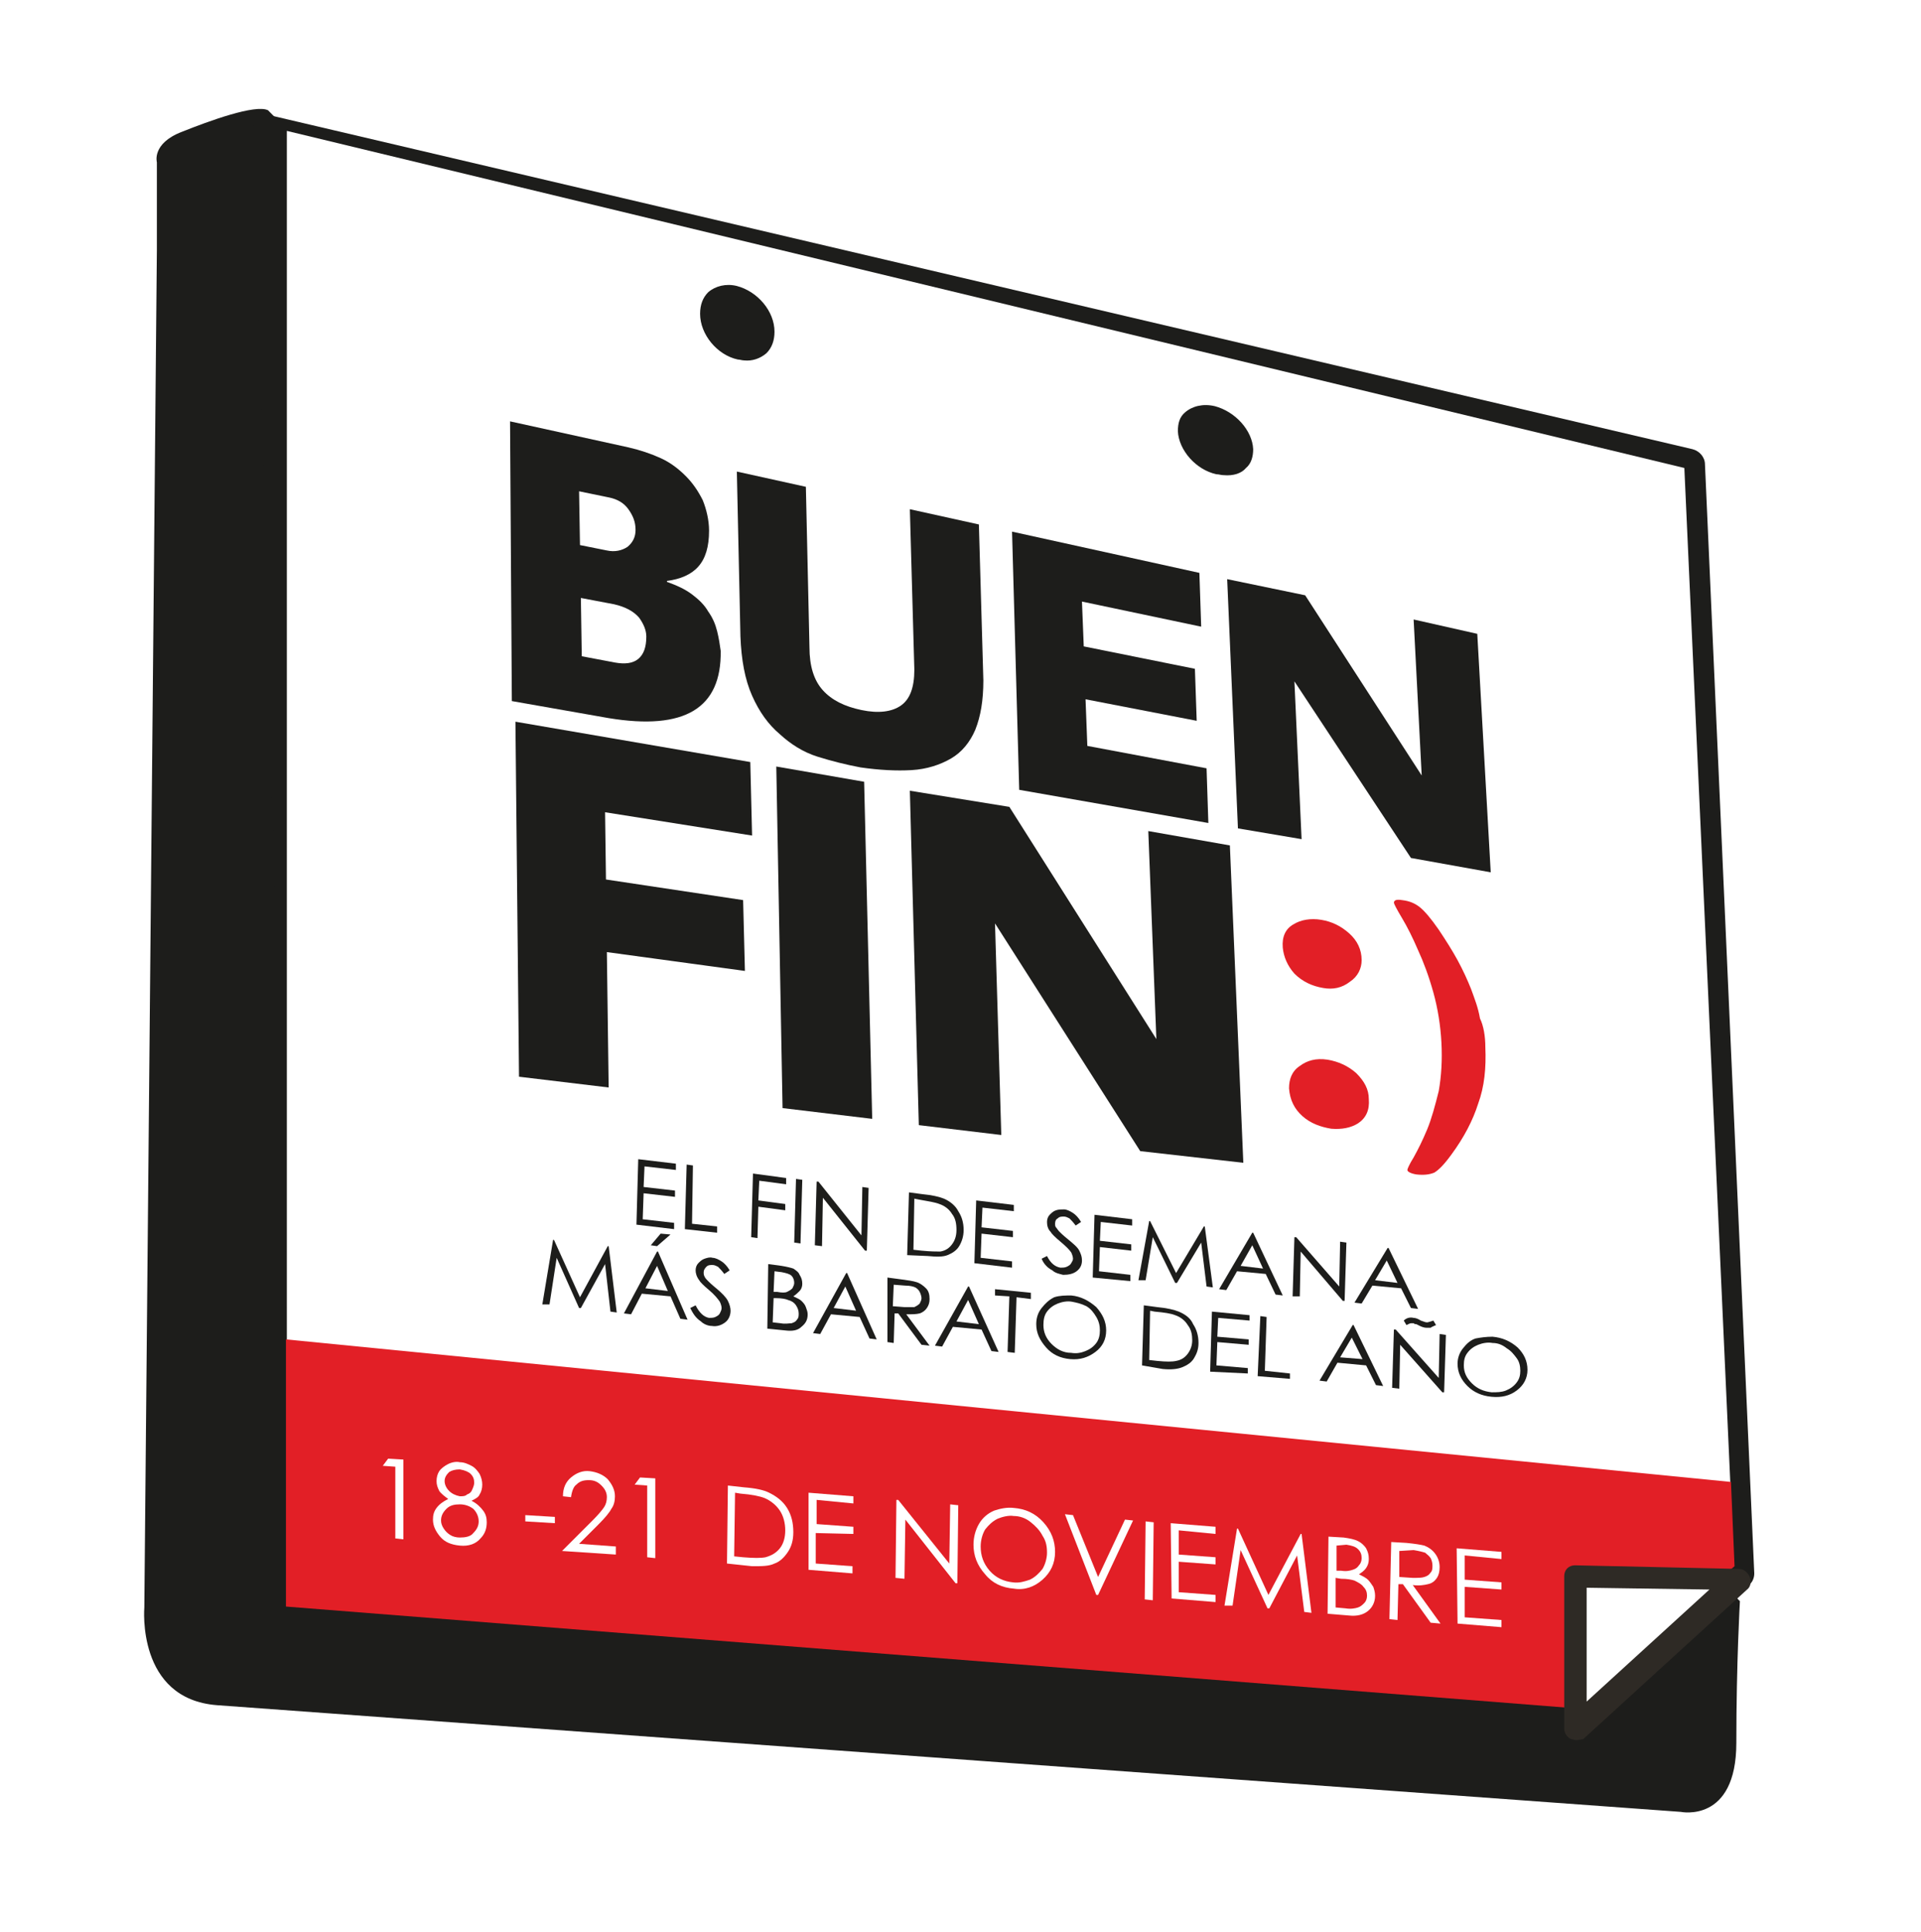 <?xml version="1.0" encoding="utf-8"?>
<!-- Generator: Adobe Illustrator 19.2.0, SVG Export Plug-In . SVG Version: 6.00 Build 0)  -->
<svg version="1.1" xmlns="http://www.w3.org/2000/svg" xmlns:xlink="http://www.w3.org/1999/xlink" x="0px" y="0px"
	 viewBox="0 0 214.3 215.5" style="enable-background:new 0 0 214.3 215.5;" xml:space="preserve">
<style type="text/css">
	.st0{clip-path:url(#SVGID_3_);}
	.st1{clip-path:url(#SVGID_5_);}
	.st2{clip-path:url(#SVGID_7_);}
	.st3{clip-path:url(#SVGID_13_);}
	.st4{fill:#FFFFFF;}
	.st5{filter:url(#Adobe_OpacityMaskFilter);}
	.st6{opacity:0.75;mask:url(#SVGID_21_);}
	.st7{filter:url(#Adobe_OpacityMaskFilter_1_);}
	.st8{opacity:0.75;mask:url(#SVGID_22_);}
	.st9{opacity:0.3;fill:#750809;}
	.st10{fill:none;stroke:#FFFFFF;stroke-width:1.362;stroke-miterlimit:10;}
	.st11{fill:#750809;}
	.st12{fill:none;}
	.st13{fill:none;stroke:#FFFFFF;stroke-miterlimit:10;}
	.st14{fill:#F37321;stroke:#FFFFFF;stroke-width:0.443;}
	.st15{fill:#DB4D28;stroke:#FFFFFF;stroke-width:0.443;}
	.st16{fill:#ED1C24;stroke:#FFFFFF;stroke-width:0.443;}
	.st17{fill:#D68119;stroke:#FFFFFF;stroke-width:0.443;}
	.st18{fill:#9E3021;stroke:#FFFFFF;stroke-width:0.443;}
	.st19{fill:#F79120;stroke:#FFFFFF;stroke-width:0.443;}
	.st20{fill:#F7E244;stroke:#FFFFFF;stroke-width:0.443;}
	.st21{fill:#D7DF23;stroke:#FFFFFF;stroke-width:0.443;}
	.st22{fill:#FFC40C;stroke:#FFFFFF;stroke-width:0.443;}
	.st23{fill:#9E3021;stroke:#FFFFFF;stroke-width:0.5;}
	.st24{fill:#DB4D28;stroke:#FFFFFF;stroke-width:0.5;}
	.st25{fill:#F37321;stroke:#FFFFFF;stroke-width:0.5;}
	.st26{fill:#ED1C24;stroke:#FFFFFF;stroke-width:0.5;}
	.st27{fill:#FFC40C;stroke:#FFFFFF;stroke-width:0.5;}
	.st28{fill:none;stroke:#FFFFFF;stroke-width:1.121;stroke-miterlimit:10;}
	.st29{fill:none;stroke:#FFFFFF;stroke-width:1.121;stroke-miterlimit:10;stroke-dasharray:2.185,2.185;}
	.st30{fill:none;stroke:#FFFFFF;stroke-width:1.121;stroke-miterlimit:10;stroke-dasharray:2.24,2.24;}
	.st31{fill:none;stroke:#FFFFFF;stroke-width:1.121;stroke-miterlimit:10;stroke-dasharray:2.199,2.199;}
	.st32{fill:none;stroke:#FFFFFF;stroke-width:1.121;stroke-miterlimit:10;stroke-dasharray:2.187,2.187;}
	.st33{fill:none;stroke:#FFFFFF;stroke-width:1.121;stroke-miterlimit:10;stroke-dasharray:2.203,2.203;}
	.st34{fill:none;stroke:#FFFFFF;stroke-width:1.121;stroke-miterlimit:10;stroke-dasharray:2.197,2.197;}
	.st35{fill:none;stroke:#FFFFFF;stroke-width:1.121;stroke-miterlimit:10;stroke-dasharray:2.216,2.216;}
	.st36{opacity:0.3;fill:#FFFFFF;}
	.st37{fill:#231F20;}
	.st38{fill:#939598;}
	.st39{fill-rule:evenodd;clip-rule:evenodd;fill:#231F20;}
	.st40{fill:none;stroke:#231F20;stroke-width:0.118;stroke-miterlimit:2.414;}
	.st41{fill:none;stroke:#D63647;stroke-width:1.181;stroke-miterlimit:10;}
	.st42{fill:none;stroke:#C7C8C9;stroke-width:0.897;stroke-miterlimit:22.926;}
	.st43{fill:#D63647;}
	.st44{fill:url(#SVGID_23_);}
	.st45{fill:url(#SVGID_24_);}
	.st46{fill:#58595B;}
	.st47{fill:#FAAB54;}
	.st48{fill:#2DA343;}
	.st49{fill:none;stroke:#FFFFFF;stroke-width:1.467;stroke-miterlimit:10;}
	.st50{fill:none;stroke:#FFFFFF;stroke-width:1.467;stroke-miterlimit:10;stroke-dasharray:2.86,2.86;}
	.st51{fill:none;stroke:#FFFFFF;stroke-width:1.467;stroke-miterlimit:10;stroke-dasharray:2.931,2.931;}
	.st52{fill:none;stroke:#FFFFFF;stroke-width:1.467;stroke-miterlimit:10;stroke-dasharray:2.877,2.877;}
	.st53{fill:none;stroke:#FFFFFF;stroke-width:1.467;stroke-miterlimit:10;stroke-dasharray:2.861,2.861;}
	.st54{fill:none;stroke:#FFFFFF;stroke-width:1.467;stroke-miterlimit:10;stroke-dasharray:2.883,2.883;}
	.st55{fill:none;stroke:#FFFFFF;stroke-width:1.467;stroke-miterlimit:10;stroke-dasharray:2.875,2.875;}
	.st56{fill:none;stroke:#FFFFFF;stroke-width:1.467;stroke-miterlimit:10;stroke-dasharray:2.899,2.899;}
	.st57{fill:none;stroke:#FFFFFF;stroke-width:1.644;stroke-miterlimit:10;}
	.st58{fill:none;stroke:#FFFFFF;stroke-width:1.778;stroke-miterlimit:10;}
	.st59{opacity:0.65;}
	.st60{clip-path:url(#SVGID_26_);fill:url(#SVGID_27_);}
	.st61{fill:url(#SVGID_28_);}
	.st62{opacity:0.5;fill:url(#SVGID_29_);}
	.st63{fill:#606161;}
	.st64{clip-path:url(#SVGID_31_);fill:url(#SVGID_32_);}
	.st65{fill:url(#SVGID_33_);}
	.st66{opacity:0.5;fill:url(#SVGID_34_);}
	.st67{fill:url(#SVGID_37_);}
	.st68{opacity:0.5;fill:url(#SVGID_38_);}
	.st69{fill:url(#SVGID_41_);}
	.st70{opacity:0.5;fill:url(#SVGID_42_);}
	.st71{fill:url(#SVGID_45_);}
	.st72{opacity:0.5;fill:url(#SVGID_46_);}
	.st73{clip-path:url(#SVGID_48_);fill:url(#SVGID_49_);}
	.st74{fill:url(#SVGID_50_);}
	.st75{opacity:0.5;fill:url(#SVGID_51_);}
	.st76{clip-path:url(#SVGID_53_);fill:url(#SVGID_54_);}
	.st77{fill:url(#SVGID_55_);}
	.st78{opacity:0.5;fill:url(#SVGID_56_);}
	.st79{clip-path:url(#SVGID_58_);fill:url(#SVGID_59_);}
	.st80{fill:url(#SVGID_60_);}
	.st81{opacity:0.5;fill:url(#SVGID_61_);}
	.st82{clip-path:url(#SVGID_63_);fill:url(#SVGID_64_);}
	.st83{fill:url(#SVGID_65_);}
	.st84{opacity:0.5;fill:url(#SVGID_66_);}
	.st85{clip-path:url(#SVGID_68_);fill:url(#SVGID_69_);}
	.st86{fill:url(#SVGID_70_);}
	.st87{opacity:0.5;fill:url(#SVGID_71_);}
	.st88{clip-path:url(#SVGID_73_);fill:url(#SVGID_74_);}
	.st89{fill:url(#SVGID_75_);}
	.st90{opacity:0.5;fill:url(#SVGID_76_);}
	.st91{clip-path:url(#SVGID_78_);fill:url(#SVGID_79_);}
	.st92{fill:url(#SVGID_80_);}
	.st93{opacity:0.5;fill:url(#SVGID_81_);}
	.st94{fill:#A71C20;}
	.st95{clip-path:url(#SVGID_83_);}
	.st96{clip-path:url(#SVGID_85_);fill:#FFFFFF;}
	.st97{clip-path:url(#SVGID_87_);fill:#FFFFFF;}
	.st98{clip-path:url(#SVGID_89_);fill:#FEFEFE;}
	.st99{clip-path:url(#SVGID_91_);fill:#FDFDFD;}
	.st100{clip-path:url(#SVGID_93_);fill:#FBFBFB;}
	.st101{clip-path:url(#SVGID_95_);fill:#FAFAFA;}
	.st102{clip-path:url(#SVGID_97_);fill:#F8F8F8;}
	.st103{clip-path:url(#SVGID_99_);fill:#F6F7F6;}
	.st104{clip-path:url(#SVGID_101_);fill:#F5F5F4;}
	.st105{clip-path:url(#SVGID_103_);fill:#F3F2F2;}
	.st106{clip-path:url(#SVGID_105_);fill:#F0F0F0;}
	.st107{clip-path:url(#SVGID_107_);fill:#EEEEEE;}
	.st108{clip-path:url(#SVGID_109_);fill:#EAEBEB;}
	.st109{clip-path:url(#SVGID_111_);fill:#E8E8E8;}
	.st110{clip-path:url(#SVGID_113_);fill:#E5E5E5;}
	.st111{clip-path:url(#SVGID_115_);fill:#E1E3E3;}
	.st112{clip-path:url(#SVGID_117_);fill:#DDDFDE;}
	.st113{clip-path:url(#SVGID_119_);fill:#D9DCDC;}
	.st114{clip-path:url(#SVGID_121_);fill:#D7D9D9;}
	.st115{clip-path:url(#SVGID_123_);fill:#D2D5D6;}
	.st116{clip-path:url(#SVGID_125_);fill:#CED1D2;}
	.st117{clip-path:url(#SVGID_127_);fill:#CACDCE;}
	.st118{clip-path:url(#SVGID_129_);fill:#C6CBCB;}
	.st119{clip-path:url(#SVGID_131_);fill:#C3C7C8;}
	.st120{fill:#BEC3C4;}
	.st121{clip-path:url(#SVGID_133_);fill:#BABFC0;}
	.st122{fill:#B5BBBC;}
	.st123{fill:#B0B8B9;}
	.st124{fill:#ADB4B5;}
	.st125{fill:#A9B1B1;}
	.st126{clip-path:url(#SVGID_135_);fill:#A3ABAC;}
	.st127{clip-path:url(#SVGID_137_);fill:#9FA7A8;}
	.st128{fill:url(#SVGID_138_);}
	.st129{fill:url(#SVGID_139_);}
	.st130{fill:url(#SVGID_140_);}
	.st131{fill:url(#SVGID_141_);}
	.st132{fill:url(#SVGID_142_);}
	.st133{clip-path:url(#SVGID_146_);fill:url(#SVGID_147_);}
	.st134{fill:url(#SVGID_148_);}
	.st135{opacity:0.5;fill:url(#SVGID_149_);}
	.st136{fill:#A01E21;}
	.st137{fill:#1D1D1B;}
	.st138{fill:#E21F26;}
	.st139{fill:#2E2A25;}
	.st140{fill:none;stroke:#FFFFFF;stroke-width:0.941;stroke-miterlimit:10;}
	.st141{opacity:0.2;fill:#750809;}
	.st142{fill:#F7941E;}
	.st143{fill:none;stroke:#FFFFFF;stroke-width:1.706;stroke-miterlimit:10;}
	.st144{display:none;}
	.st145{display:inline;}
	.st146{stroke:#000000;stroke-width:0.443;}
	.st147{stroke:#000000;stroke-width:0.5;}
	.st148{clip-path:url(#SVGID_151_);}
</style>
<g id="Fondo">
	<g>
		<defs>
			<rect id="SVGID_11_" x="-1946.5" y="-897.8" width="1930.4" height="810.7"/>
		</defs>
		<linearGradient id="SVGID_2_" gradientUnits="userSpaceOnUse" x1="-370.527" y1="-1003.123" x2="-1558.085" y2="-10.286">
			<stop  offset="0" style="stop-color:#D63647"/>
			<stop  offset="0.566" style="stop-color:#E87D50"/>
			<stop  offset="1" style="stop-color:#FAAB54"/>
		</linearGradient>
		<use xlink:href="#SVGID_11_"  style="overflow:visible;fill:url(#SVGID_2_);"/>
		<clipPath id="SVGID_3_">
			<use xlink:href="#SVGID_11_"  style="overflow:visible;"/>
		</clipPath>
	</g>
</g>
<g id="Arte">
</g>
<g id="_x33_d">
	<g>
		<g>
			<defs>
				<polygon id="SVGID_62_" points="-315.8,140.5 -447.6,150.5 -579.4,140.5 -579.4,8.4 -447.6,18.4 -315.8,8.4 				"/>
			</defs>
			<clipPath id="SVGID_5_">
				<use xlink:href="#SVGID_62_"  style="overflow:visible;"/>
			</clipPath>
			<linearGradient id="SVGID_7_" gradientUnits="userSpaceOnUse" x1="317.415" y1="-257.719" x2="-855.924" y2="723.231">
				<stop  offset="0" style="stop-color:#D63647"/>
				<stop  offset="0.566" style="stop-color:#E87D50"/>
				<stop  offset="1" style="stop-color:#FAAB54"/>
			</linearGradient>
			<rect x="-1242.7" y="-150.1" style="clip-path:url(#SVGID_5_);fill:url(#SVGID_7_);" width="1913.4" height="793.7"/>
		</g>
	</g>
</g>
<g id="Top">
	<g>
		<g>
			<g>
				<defs>
					<polygon id="SVGID_145_" points="-2026.2,-719.6 -2265.4,-707.1 -2504.7,-719.6 -2504.7,-884.2 -2265.4,-871.7 -2026.2,-884.2 
											"/>
				</defs>
				<clipPath id="SVGID_9_">
					<use xlink:href="#SVGID_145_"  style="overflow:visible;"/>
				</clipPath>
				<linearGradient id="SVGID_10_" gradientUnits="userSpaceOnUse" x1="158.906" y1="-1266.708" x2="-1799.205" y2="370.337">
					<stop  offset="0" style="stop-color:#D63647"/>
					<stop  offset="0.566" style="stop-color:#E87D50"/>
					<stop  offset="1" style="stop-color:#FAAB54"/>
				</linearGradient>
				<rect x="-2584.8" y="-919.5" style="clip-path:url(#SVGID_9_);fill:url(#SVGID_10_);" width="3473.2" height="989.5"/>
			</g>
		</g>
	</g>
	<g>
		<path class="st137" d="M29.9,12.3l164.2,166.3c0,0-0.4,6.8-0.4,15.8c0,9-6.2,7.7-6.2,7.7S35,191,24.2,190.2
			c-9-0.7-8.1-10.9-8.1-10.9l1.4-151.4c0-6.4,0-9.8,0-9.8s-0.6-2.1,2.8-3.4C23.3,13.5,28.5,11.6,29.9,12.3z"/>
		<path class="st137" d="M172.8,192.5C172.8,192.5,172.8,192.5,172.8,192.5L34.5,180.7c-0.9-0.1-1.6-0.9-1.7-1.8L28.3,14.5
			c0-0.5,0.2-1,0.6-1.3c0.4-0.3,0.9-0.4,1.4-0.3l158.5,37.2c0.8,0.2,1.4,0.9,1.4,1.7l5.5,123.7c0,0.5-0.2,1-0.6,1.3l-21.1,15.3
			C173.5,192.4,173.2,192.5,172.8,192.5z M36.2,177.5l136,11.6l20-14.5l-5.4-121.5L31.7,16.7L36.2,177.5z"/>
		<polygon class="st4" points="32,14.6 32,150.5 193.1,167 187.9,52.2 		"/>
		<polygon class="st138" points="31.9,149.4 31.9,179.2 175.1,190.5 193.5,174.7 193.1,165.3 		"/>
		<g>
			<polygon class="st4" points="194.1,176.2 175.8,175.8 175.8,192.8 			"/>
			<path class="st139" d="M175.8,194.1c-0.2,0-0.3-0.1-0.5-0.1c-0.5-0.2-0.8-0.7-0.8-1.2v-17c0-0.7,0.5-1.2,1.2-1.2l18.3,0.4
				c0.5,0,1,0.4,1.2,0.9c0.2,0.5,0.1,1.1-0.3,1.4l-18.3,16.7C176.4,194,176.1,194.1,175.8,194.1z M177,177.1v12.7l13.7-12.5
				L177,177.1z"/>
		</g>
		<g>
			<path class="st137" d="M70.1,49.9c1.3,0.3,2.5,0.7,3.6,1.2c1.1,0.5,2,1.2,2.8,2c0.8,0.8,1.4,1.7,1.9,2.7c0.4,1,0.7,2.2,0.7,3.4
				c0,1.8-0.4,3.1-1.2,4c-0.8,0.9-2,1.4-3.5,1.6l0,0.1c1.1,0.4,2,0.8,2.8,1.4c0.8,0.6,1.4,1.2,1.8,1.9c0.5,0.7,0.8,1.4,1,2.2
				c0.2,0.8,0.3,1.5,0.4,2.2c0.1,6.4-4,8.9-12.5,7.5l-10.8-1.9L56.9,47L70.1,49.9z M64.6,54.8l0.1,6l3,0.6c0.9,0.2,1.7,0,2.3-0.4
				c0.6-0.5,0.9-1.1,0.9-1.9c0-0.9-0.3-1.6-0.8-2.3c-0.5-0.7-1.2-1.1-2.1-1.3L64.6,54.8z M64.9,73.2l3.7,0.7c1.1,0.2,2,0.1,2.6-0.4
				c0.6-0.5,0.9-1.3,0.9-2.5c0-0.7-0.3-1.4-0.8-2.1c-0.6-0.7-1.5-1.2-2.8-1.5l-3.7-0.7L64.9,73.2z"/>
			<path class="st137" d="M108.8,81.4c-0.6,1.4-1.5,2.5-2.7,3.2c-1.2,0.7-2.7,1.2-4.4,1.3c-1.7,0.1-3.6,0-5.7-0.3
				c-1.6-0.3-3.2-0.7-4.8-1.2c-1.6-0.5-3-1.4-4.2-2.5c-1.3-1.1-2.3-2.5-3.1-4.3c-0.8-1.8-1.2-4-1.3-6.6l-0.4-18.4l7.7,1.7l0.4,17.9
				c0,2.1,0.5,3.7,1.5,4.8c1,1.1,2.4,1.8,4.3,2.2c1.9,0.4,3.4,0.2,4.4-0.5c1-0.7,1.5-2,1.5-4l-0.5-17.9l7.7,1.7l0.5,17.4
				C109.7,78.1,109.4,79.9,108.8,81.4z"/>
			<path class="st137" d="M112.9,59.3l20.9,4.6l0.2,6l-13.3-2.8l0.2,5l12.4,2.5l0.2,5.8L121.1,78l0.2,5.2l13.3,2.5l0.2,6.1
				l-21.1-3.7L112.9,59.3z"/>
			<path class="st137" d="M145.6,66.4l13,20.1l-0.9-17.4l7.1,1.6l1.5,26.6l-8.9-1.6L144.4,76l0.8,17.6l-7.1-1.2l-1.2-27.8
				L145.6,66.4z"/>
			<path class="st137" d="M57.5,80.5L83.7,85l0.2,8.2l-16.4-2.6l0.1,7.5l15.3,2.3l0.2,7.9l-15.4-2.1l0.2,15.1l-10-1.2L57.5,80.5z"/>
			<path class="st137" d="M86.6,85.5l9.8,1.7l0.9,37.6l-10-1.2L86.6,85.5z"/>
			<path class="st137" d="M112.6,90l16.4,25.9l-0.9-23.2l9.1,1.6l1.5,35.4l-11.5-1.3l-16.2-25.4l0.7,23.6l-9.2-1.1l-1-37.3L112.6,90
				z"/>
		</g>
		<g>
			<path class="st138" d="M143.1,105.7c-0.1-1.2,0.3-2.1,1.2-2.6c0.8-0.5,1.9-0.7,3.1-0.5c1.2,0.2,2.2,0.7,3.1,1.5
				c0.9,0.8,1.4,1.8,1.4,3c0,0.9-0.4,1.8-1.3,2.4c-0.9,0.7-1.9,0.9-3,0.7c-1.2-0.2-2.3-0.7-3.2-1.6
				C143.6,107.7,143.2,106.7,143.1,105.7z M148.5,125.9c-1.2-0.2-2.3-0.6-3.2-1.4c-0.9-0.8-1.4-1.8-1.5-3.1c0-1,0.3-1.9,1.2-2.5
				c0.8-0.6,1.8-0.9,3.1-0.7c1.2,0.2,2.3,0.7,3.2,1.5c0.9,0.9,1.4,1.8,1.4,2.9c0.1,1.2-0.3,2.1-1.2,2.7
				C150.7,125.8,149.7,126,148.5,125.9z"/>
			<path class="st138" d="M165.7,116.8c0.1,2.3-0.1,4.4-0.8,6.3c-0.6,1.9-1.6,3.8-3,5.7c-0.8,1.1-1.4,1.7-1.9,2
				c-0.5,0.2-1.1,0.3-2,0.2c-0.6-0.1-1-0.3-1-0.5c0-0.1,0.2-0.6,0.7-1.4c0.5-0.9,1-1.9,1.5-3.1c0.5-1.2,0.9-2.7,1.3-4.3
				c0.3-1.7,0.4-3.5,0.3-5.4c-0.1-1.9-0.4-3.8-0.9-5.6c-0.5-1.8-1.1-3.4-1.7-4.7c-0.6-1.4-1.2-2.6-1.8-3.6c-0.6-1-0.9-1.6-0.9-1.7
				c0-0.3,0.3-0.4,0.9-0.3c0.9,0.1,1.5,0.4,2,0.8c0.5,0.4,1.2,1.2,2.1,2.5c0.8,1.2,1.5,2.3,2.1,3.4c0.6,1.1,1.1,2.2,1.5,3.2
				c0.4,1.1,0.8,2.1,1,3.3C165.5,114.4,165.7,115.6,165.7,116.8z"/>
		</g>
		<path class="st137" d="M86.2,37c0,2.1-1.7,3.4-3.9,2.9c-2.2-0.5-4-2.7-4.1-4.9c0-2.2,1.7-3.5,3.9-2.9C84.3,32.7,86.2,34.9,86.2,37
			z"/>
		<path class="st137" d="M83,40.2c-0.2,0-0.5-0.1-0.7-0.1c-2.3-0.5-4.2-2.8-4.2-5.1c0-1,0.3-1.8,0.9-2.4c0.8-0.7,2-1,3.2-0.7
			c2.3,0.6,4.2,2.8,4.2,5.1c0,1-0.3,1.8-0.9,2.4C84.8,40,83.9,40.3,83,40.2z M81.4,32.2c-0.9-0.1-1.6,0.2-2.2,0.7
			c-0.5,0.5-0.8,1.3-0.8,2.1c0,2.1,1.8,4.2,3.9,4.7c1.1,0.3,2.2,0,2.9-0.6c0.5-0.5,0.8-1.3,0.8-2.1c0-2-1.8-4.1-3.9-4.7
			C81.9,32.3,81.6,32.2,81.4,32.2z"/>
		<path class="st137" d="M139.7,50.1c0.1,2-1.6,3.1-3.9,2.6c-2.2-0.5-4.1-2.6-4.2-4.6c-0.1-2,1.6-3.2,3.9-2.6
			C137.7,46.1,139.6,48.1,139.7,50.1z"/>
		<path class="st137" d="M136.5,53c-0.3,0-0.5-0.1-0.8-0.1c-2.3-0.5-4.2-2.7-4.3-4.8c0-0.9,0.2-1.6,0.8-2.1c0.8-0.7,2-1,3.3-0.7
			c2.3,0.6,4.2,2.7,4.3,4.8c0,0.8-0.2,1.6-0.8,2.1C138.5,52.8,137.6,53.1,136.5,53z M134.7,45.6c-0.9-0.1-1.7,0.2-2.2,0.7
			c-0.5,0.5-0.7,1.1-0.7,1.9c0.1,1.9,1.9,3.9,4,4.4c1.2,0.3,2.3,0.1,3-0.6c0.5-0.5,0.7-1.1,0.7-1.8c-0.1-1.9-1.9-3.9-4-4.4
			C135.2,45.6,135,45.6,134.7,45.6z"/>
		<g>
			<g>
				<path class="st137" d="M71.2,129.3l4.2,0.5l0,0.7l-3.5-0.4l-0.1,2.3l3.5,0.4l0,0.7l-3.5-0.4l-0.1,2.9l3.5,0.4l0,0.7l-4.2-0.5
					L71.2,129.3z"/>
				<path class="st137" d="M76.6,129.9l0.7,0.1l-0.1,6.5l2.8,0.3l0,0.7l-3.6-0.4L76.6,129.9z"/>
				<path class="st137" d="M84,130.9l3.7,0.5l0,0.7l-3-0.4l-0.1,2.2l3,0.4l0,0.7l-3-0.4l-0.1,3.5l-0.7-0.1L84,130.9z"/>
				<path class="st137" d="M88.8,131.5l0.7,0.1l-0.2,7.1l-0.7-0.1L88.8,131.5z"/>
				<path class="st137" d="M90.9,138.9l0.2-7.1l0.2,0l4.8,6l0.1-5.4l0.7,0.1l-0.2,7l-0.2,0l-4.7-5.9l-0.1,5.4L90.9,138.9z"/>
				<path class="st137" d="M101.2,140l0.2-7l1.5,0.2c1.1,0.1,1.9,0.3,2.4,0.5c0.7,0.3,1.3,0.8,1.6,1.4c0.4,0.6,0.6,1.3,0.6,2.1
					c0,0.7-0.2,1.3-0.5,1.8c-0.3,0.5-0.8,0.8-1.3,1c-0.5,0.2-1.2,0.2-2.2,0.1L101.2,140z M101.9,139.4l0.9,0.1
					c1,0.1,1.7,0.1,2.1,0.1c0.6-0.1,1-0.4,1.3-0.8c0.3-0.4,0.5-0.9,0.5-1.6c0-0.7-0.1-1.3-0.5-1.8c-0.3-0.5-0.8-0.9-1.4-1.1
					c-0.5-0.2-1.2-0.3-2.3-0.5l-0.5-0.1L101.9,139.4z"/>
				<path class="st137" d="M108.9,133.9l4.2,0.5l0,0.7l-3.5-0.4l-0.1,2.2l3.5,0.4l0,0.7l-3.5-0.4l-0.1,2.7l3.5,0.4l0,0.7l-4.2-0.5
					L108.9,133.9z"/>
				<path class="st137" d="M116.2,140.4l0.6-0.3c0.4,0.8,0.9,1.2,1.5,1.3c0.2,0,0.5,0,0.7-0.1c0.2-0.1,0.4-0.2,0.5-0.4
					c0.1-0.2,0.2-0.3,0.2-0.5c0-0.2-0.1-0.5-0.2-0.7c-0.2-0.3-0.6-0.7-1.2-1.2c-0.6-0.5-1-0.9-1.1-1.1c-0.3-0.3-0.4-0.7-0.4-1.1
					c0-0.3,0.1-0.6,0.3-0.8c0.2-0.2,0.4-0.4,0.7-0.5c0.3-0.1,0.6-0.1,0.9-0.1c0.3,0,0.7,0.2,1,0.4c0.3,0.2,0.6,0.5,0.9,1l-0.6,0.4
					c-0.3-0.4-0.5-0.6-0.7-0.8c-0.2-0.1-0.4-0.2-0.6-0.2c-0.3,0-0.5,0-0.7,0.2c-0.2,0.1-0.3,0.3-0.3,0.6c0,0.1,0,0.3,0.1,0.4
					c0.1,0.1,0.2,0.3,0.4,0.5c0.1,0.1,0.4,0.4,0.9,0.8c0.6,0.5,1.1,0.9,1.3,1.3c0.2,0.4,0.3,0.7,0.3,1.1c0,0.5-0.2,0.9-0.6,1.2
					c-0.4,0.3-0.9,0.4-1.5,0.4c-0.4-0.1-0.9-0.2-1.2-0.5C116.8,141.4,116.4,140.9,116.2,140.4z"/>
				<path class="st137" d="M122.1,135.5l4.2,0.5l0,0.7l-3.5-0.4l-0.1,2.1l3.5,0.4l0,0.7l-3.5-0.4l-0.1,2.7l3.5,0.4l0,0.7l-4.2-0.4
					L122.1,135.5z"/>
				<path class="st137" d="M127,142.8l1.2-6.6l0.1,0l2.9,5.8l3.1-5.2l0.1,0l0.9,6.8l-0.7-0.1l-0.6-4.9l-2.7,4.5l-0.2,0l-2.5-5.1
					l-0.8,4.8L127,142.8z"/>
				<path class="st137" d="M139.8,137.5l3.3,7l-0.8-0.1l-1.1-2.3l-3.2-0.3l-1.2,2.1l-0.8-0.1l3.7-6.3L139.8,137.5z M139.7,138.9
					l-1.3,2.3l2.5,0.3L139.7,138.9z"/>
				<path class="st137" d="M144.2,144.6l0.2-6.6l0.2,0l4.8,5.5l0.1-5l0.7,0.1l-0.2,6.5l-0.2,0l-4.7-5.5l-0.1,5L144.2,144.6z"/>
				<path class="st137" d="M154.9,139.2l3.3,6.8l-0.8-0.1l-1.1-2.2l-3.2-0.3l-1.2,2l-0.8-0.1l3.7-6.1L154.9,139.2z M154.7,140.6
					l-1.3,2.2l2.5,0.3L154.7,140.6z"/>
				<path class="st137" d="M60.5,145.5l1.2-7.2l0.1,0l2.9,6.4l3.1-5.7l0.1,0l0.9,7.4l-0.7-0.1l-0.6-5.3l-2.7,4.9l-0.2,0l-2.5-5.6
					l-0.8,5.2L60.5,145.5z"/>
				<path class="st137" d="M73.4,139.6l3.3,7.6l-0.8-0.1l-1.1-2.5l-3.2-0.3l-1.2,2.3l-0.8-0.1l3.7-6.9L73.4,139.6z M73.3,141.2
					l-1.3,2.5l2.5,0.3L73.3,141.2z M73.7,137.6l1.1,0.1l-1.5,1.3l-0.7-0.1L73.7,137.6z"/>
				<path class="st137" d="M77,145.9l0.6-0.3c0.4,0.8,0.9,1.3,1.5,1.4c0.2,0,0.5,0,0.7-0.1c0.2-0.1,0.4-0.2,0.5-0.4
					c0.1-0.2,0.2-0.4,0.2-0.6c0-0.2-0.1-0.5-0.2-0.7c-0.2-0.3-0.6-0.8-1.2-1.3c-0.6-0.5-1-0.9-1.1-1.1c-0.3-0.4-0.4-0.8-0.4-1.1
					c0-0.3,0.1-0.6,0.3-0.8c0.2-0.2,0.4-0.4,0.7-0.5c0.3-0.1,0.6-0.2,0.9-0.1c0.3,0,0.7,0.2,1,0.4c0.3,0.2,0.6,0.5,0.9,1l-0.6,0.4
					c-0.3-0.4-0.5-0.6-0.7-0.8c-0.2-0.1-0.4-0.2-0.6-0.2c-0.3,0-0.5,0-0.7,0.2c-0.2,0.2-0.3,0.4-0.3,0.6c0,0.2,0,0.3,0.1,0.5
					c0.1,0.2,0.2,0.3,0.4,0.5c0.1,0.1,0.4,0.4,0.9,0.8c0.6,0.5,1.1,1,1.3,1.4c0.2,0.4,0.3,0.8,0.3,1.1c0,0.5-0.2,1-0.6,1.3
					c-0.4,0.3-0.9,0.5-1.5,0.4c-0.4,0-0.9-0.2-1.2-0.5C77.6,147,77.3,146.5,77,145.9z"/>
				<path class="st137" d="M85.7,141l1.5,0.2c0.6,0.1,1,0.2,1.3,0.3c0.3,0.2,0.6,0.4,0.7,0.7c0.2,0.3,0.3,0.6,0.3,1
					c0,0.3-0.1,0.6-0.3,0.8c-0.2,0.2-0.4,0.4-0.7,0.6c0.4,0.2,0.7,0.3,0.9,0.5c0.2,0.2,0.4,0.4,0.5,0.7c0.1,0.3,0.2,0.5,0.2,0.8
					c0,0.6-0.2,1-0.7,1.4c-0.4,0.4-1,0.5-1.8,0.4l-2-0.2L85.7,141z M86.3,144.8l-0.1,2.7l0.9,0.1c0.5,0.1,0.9,0,1.2,0
					c0.3-0.1,0.5-0.2,0.6-0.4c0.2-0.2,0.2-0.4,0.2-0.7c0-0.3-0.1-0.6-0.3-0.9c-0.2-0.3-0.5-0.5-0.9-0.6c-0.2-0.1-0.7-0.2-1.3-0.2
					L86.3,144.8z M86.4,141.8l-0.1,2.3l0.4,0c0.5,0.1,0.9,0.1,1.1,0c0.2-0.1,0.4-0.2,0.6-0.4c0.1-0.2,0.2-0.4,0.2-0.6
					c0-0.3-0.1-0.6-0.3-0.8c-0.2-0.2-0.6-0.3-1.1-0.4L86.4,141.8z"/>
				<path class="st137" d="M94.5,142l3.3,7.4l-0.8-0.1l-1.1-2.4l-3.2-0.3l-1.2,2.2l-0.8-0.1l3.7-6.7L94.5,142z M94.3,143.5l-1.3,2.4
					l2.5,0.3L94.3,143.5z"/>
				<path class="st137" d="M99,142.5l1.5,0.2c0.8,0.1,1.4,0.2,1.7,0.3c0.4,0.1,0.8,0.4,1.1,0.7c0.3,0.3,0.4,0.7,0.4,1.2
					c0,0.4-0.1,0.7-0.3,1c-0.2,0.3-0.5,0.5-0.8,0.6c-0.4,0.1-0.8,0.1-1.5,0.1l2.6,3.5l-0.9-0.1l-2.6-3.5l-0.4,0l-0.1,3.3l-0.7-0.1
					L99,142.5z M99.7,143.3l-0.1,2.4l1.3,0.1c0.5,0,0.9,0,1.1,0c0.2-0.1,0.4-0.2,0.6-0.4c0.1-0.2,0.2-0.4,0.2-0.6
					c0-0.2-0.1-0.5-0.2-0.7c-0.1-0.2-0.3-0.4-0.5-0.5c-0.2-0.1-0.6-0.2-1.1-0.2L99.7,143.3z"/>
				<path class="st137" d="M108.1,143.5l3.3,7.3l-0.8-0.1l-1.1-2.4l-3.2-0.3l-1.2,2.2l-0.8-0.1l3.7-6.6L108.1,143.5z M108,145
					l-1.3,2.4l2.5,0.3L108,145z"/>
				<path class="st137" d="M111,144.5l0-0.7l4,0.4l0,0.7l-1.6-0.2l-0.2,6.2l-0.8-0.1l0.2-6.2L111,144.5z"/>
				<path class="st137" d="M119.5,144.5c1.1,0.1,2,0.6,2.8,1.3c0.7,0.8,1.1,1.6,1.1,2.6c0,1-0.4,1.8-1.2,2.4
					c-0.8,0.6-1.7,0.9-2.8,0.8c-1.1-0.1-2-0.5-2.7-1.3c-0.7-0.8-1.1-1.6-1.1-2.6c0-0.7,0.2-1.3,0.6-1.8c0.4-0.5,0.8-0.9,1.4-1.2
					C118.2,144.5,118.9,144.5,119.5,144.5z M119.6,145.2c-0.5-0.1-1.1,0-1.6,0.2c-0.5,0.2-0.9,0.5-1.2,0.9c-0.3,0.4-0.4,0.9-0.4,1.5
					c0,0.8,0.3,1.5,0.9,2.1c0.6,0.6,1.3,1,2.2,1c0.6,0.1,1.1,0,1.6-0.2c0.5-0.2,0.9-0.5,1.2-0.9c0.3-0.4,0.4-0.9,0.4-1.4
					c0-0.5-0.1-1-0.4-1.5c-0.3-0.5-0.6-0.9-1.1-1.2C120.6,145.4,120.1,145.3,119.6,145.2z"/>
				<path class="st137" d="M127.4,152.3l0.2-6.7l1.5,0.2c1.1,0.1,1.9,0.3,2.4,0.5c0.7,0.3,1.3,0.7,1.6,1.4c0.4,0.6,0.6,1.3,0.6,2.1
					c0,0.7-0.2,1.2-0.5,1.7c-0.3,0.5-0.8,0.8-1.3,1c-0.5,0.2-1.2,0.3-2.2,0.2L127.4,152.3z M128.2,151.7l0.9,0.1
					c1,0.1,1.7,0.1,2.1,0c0.6-0.1,1-0.4,1.3-0.8c0.3-0.4,0.5-0.9,0.5-1.5c0-0.6-0.1-1.2-0.5-1.7c-0.3-0.5-0.8-0.9-1.4-1.1
					c-0.5-0.2-1.2-0.3-2.3-0.4l-0.5-0.1L128.2,151.7z"/>
				<path class="st137" d="M135.2,146.3l4.2,0.4l0,0.6l-3.5-0.3l-0.1,2.1l3.5,0.3l0,0.6l-3.5-0.3l-0.1,2.6l3.5,0.3l0,0.6L135,153
					L135.2,146.3z"/>
				<path class="st137" d="M140.6,146.8l0.7,0.1l-0.2,6l2.8,0.3l0,0.6l-3.6-0.3L140.6,146.8z"/>
				<path class="st137" d="M151,147.8l3.3,6.8l-0.8-0.1l-1.1-2.2l-3.2-0.3l-1.2,2.1l-0.8-0.1l3.7-6.2L151,147.8z M150.8,149.2
					l-1.3,2.2l2.5,0.2L150.8,149.2z"/>
				<path class="st137" d="M155.3,154.8l0.2-6.5l0.2,0l4.8,5.4l0.1-4.9l0.7,0.1l-0.2,6.4l-0.2,0l-4.7-5.3l-0.1,4.9L155.3,154.8z
					 M159.9,147.3l0.3,0.5c-0.2,0.1-0.5,0.2-0.6,0.3c-0.2,0-0.3,0-0.5,0c-0.2,0-0.5-0.1-0.7-0.2c-0.2-0.1-0.4-0.2-0.4-0.2
					c-0.1,0-0.2,0-0.3-0.1c-0.1,0-0.2,0-0.3,0c-0.1,0-0.3,0.1-0.5,0.2l-0.3-0.5c0.3-0.3,0.7-0.4,1.1-0.3c0.2,0,0.5,0.1,0.8,0.3
					c0.3,0.1,0.5,0.2,0.7,0.2C159.3,147.5,159.6,147.4,159.9,147.3z"/>
				<path class="st137" d="M166.5,149.1c1.1,0.1,2,0.5,2.8,1.2c0.7,0.7,1.1,1.5,1.1,2.5c0,0.9-0.4,1.7-1.2,2.3
					c-0.8,0.6-1.7,0.8-2.8,0.7c-1.1-0.1-2-0.5-2.7-1.2c-0.7-0.7-1.1-1.5-1.1-2.5c0-0.6,0.2-1.2,0.6-1.7c0.4-0.5,0.8-0.9,1.4-1.1
					C165.1,149.2,165.8,149.1,166.5,149.1z M166.5,149.8c-0.5-0.1-1.1,0-1.6,0.2c-0.5,0.2-0.9,0.5-1.2,0.9c-0.3,0.4-0.4,0.8-0.4,1.4
					c0,0.8,0.3,1.4,0.9,2c0.6,0.6,1.3,0.9,2.2,1c0.6,0,1.1,0,1.6-0.2c0.5-0.2,0.9-0.5,1.2-0.9c0.3-0.4,0.4-0.8,0.4-1.3
					c0-0.5-0.1-1-0.4-1.4c-0.3-0.4-0.6-0.8-1.1-1.1C167.6,150,167.1,149.8,166.5,149.8z"/>
			</g>
		</g>
		<g>
			<g>
				<path class="st4" d="M43.3,162.7l1.7,0.1v8.9l-0.9-0.1v-8l-1.4-0.1L43.3,162.7z"/>
				<path class="st4" d="M52.6,167.4c0.6,0.3,1,0.7,1.3,1.1c0.3,0.4,0.4,0.8,0.4,1.3c0,0.7-0.2,1.3-0.7,1.8
					c-0.5,0.6-1.3,0.9-2.3,0.8c-1-0.1-1.7-0.4-2.2-1c-0.5-0.6-0.8-1.2-0.8-1.9c0-0.5,0.1-0.9,0.4-1.3c0.3-0.4,0.7-0.7,1.3-1
					c-0.4-0.3-0.8-0.6-1-0.9c-0.2-0.4-0.3-0.7-0.3-1.1c0-0.4,0.1-0.8,0.3-1.1s0.6-0.6,1-0.8c0.4-0.2,0.9-0.3,1.3-0.2
					c0.5,0,0.9,0.2,1.3,0.4c0.4,0.2,0.7,0.6,0.9,0.9c0.2,0.4,0.3,0.8,0.3,1.2c0,0.4-0.1,0.8-0.3,1.1C53.4,167,53,167.2,52.6,167.4z
					 M51.3,167.8c-0.6,0-1.1,0.1-1.5,0.5c-0.4,0.4-0.6,0.8-0.6,1.3c0,0.3,0.1,0.6,0.3,0.9c0.2,0.3,0.4,0.5,0.7,0.7s0.7,0.3,1.1,0.3
					c0.6,0,1.2-0.1,1.5-0.5c0.4-0.4,0.6-0.8,0.6-1.3c0-0.5-0.2-1-0.6-1.4C52.4,168,51.9,167.8,51.3,167.8z M51.3,163.9
					c-0.5,0-0.9,0.1-1.2,0.3c-0.3,0.3-0.5,0.6-0.5,1c0,0.4,0.2,0.8,0.5,1.1c0.3,0.3,0.7,0.5,1.2,0.6c0.3,0,0.6,0,0.8-0.2
					c0.3-0.1,0.5-0.3,0.6-0.6c0.1-0.2,0.2-0.5,0.2-0.7c0-0.4-0.1-0.7-0.4-1C52.3,164.2,51.9,164,51.3,163.9z"/>
				<path class="st4" d="M58.6,169l3.3,0.2v0.7l-3.3-0.2V169z"/>
				<path class="st4" d="M63.7,167l-0.9-0.1c0-0.9,0.3-1.6,0.9-2.1s1.3-0.8,2.1-0.7c0.8,0.1,1.5,0.4,2,0.9c0.5,0.6,0.8,1.2,0.8,1.9
					c0,0.5-0.1,1-0.4,1.4c-0.2,0.4-0.7,1-1.4,1.7l-2.2,2.2l4.1,0.3v0.9l-6-0.4l3.4-3.4c0.7-0.7,1.1-1.2,1.3-1.5
					c0.2-0.3,0.3-0.7,0.3-1.1c0-0.5-0.2-0.9-0.6-1.3c-0.4-0.4-0.8-0.6-1.4-0.6c-0.6,0-1,0.1-1.4,0.5C64,165.8,63.8,166.3,63.7,167z"
					/>
				<path class="st4" d="M71.4,164.8l1.7,0.1v8.9l-0.9-0.1v-8l-1.4-0.1L71.4,164.8z"/>
			</g>
			<g>
				<path class="st4" d="M81.1,174.4l0.1-8.7l1.8,0.2c1.3,0.1,2.2,0.3,2.8,0.6c0.8,0.4,1.5,0.9,2,1.7c0.5,0.8,0.7,1.7,0.7,2.7
					c0,0.9-0.2,1.6-0.6,2.2c-0.4,0.6-0.9,1.1-1.5,1.3c-0.6,0.3-1.4,0.3-2.5,0.3L81.1,174.4z M81.9,173.6l1,0.1c1.2,0.1,2,0.1,2.5,0
					c0.7-0.2,1.2-0.5,1.6-1c0.4-0.5,0.6-1.2,0.6-2c0-0.8-0.2-1.6-0.6-2.2c-0.4-0.6-1-1.1-1.7-1.4c-0.5-0.2-1.4-0.4-2.7-0.5l-0.6-0.1
					L81.9,173.6z"/>
				<path class="st4" d="M90.2,166.5l5,0.4l0,0.8l-4.1-0.4l0,2.7l4.1,0.3l0,0.8L91,171l0,3.4l4.1,0.3l0,0.8l-4.9-0.4L90.2,166.5z"/>
				<path class="st4" d="M99.9,176l0.1-8.7l0.2,0l5.7,7.1l0.1-6.6l0.9,0.1l-0.1,8.7l-0.2,0l-5.6-7.1l-0.1,6.6L99.9,176z"/>
				<path class="st4" d="M113.1,168.2c1.3,0.1,2.4,0.6,3.3,1.6c0.9,1,1.3,2.1,1.3,3.3c0,1.3-0.5,2.3-1.4,3.1c-0.9,0.8-2,1.2-3.2,1
					c-1.3-0.1-2.4-0.6-3.2-1.6c-0.9-1-1.3-2.1-1.3-3.3c0-0.8,0.2-1.6,0.6-2.3c0.4-0.7,1-1.2,1.7-1.5
					C111.5,168.3,112.3,168.1,113.1,168.2z M113.1,169.1c-0.6-0.1-1.3,0.1-1.8,0.3c-0.6,0.3-1,0.7-1.4,1.2c-0.3,0.5-0.5,1.2-0.5,1.9
					c0,1,0.3,1.9,1,2.7c0.7,0.8,1.6,1.2,2.6,1.3c0.7,0.1,1.3-0.1,1.9-0.3c0.6-0.3,1-0.7,1.4-1.2c0.3-0.5,0.5-1.2,0.5-1.8
					c0-0.7-0.1-1.3-0.5-1.9c-0.3-0.6-0.8-1.1-1.3-1.5C114.4,169.3,113.7,169.1,113.1,169.1z"/>
				<path class="st4" d="M118.8,168.9l0.9,0.1l2.8,6.9l3-6.4l0.9,0.1l-3.9,8.3l-0.2,0L118.8,168.9z"/>
				<path class="st4" d="M127.8,169.7l0.9,0.1l-0.1,8.7l-0.9-0.1L127.8,169.7z"/>
				<path class="st4" d="M130.6,169.9l5,0.4l0,0.8l-4.1-0.4l0,2.7l4.1,0.3l0,0.8l-4.1-0.3l0,3.4l4.1,0.3l0,0.8l-4.9-0.4L130.6,169.9
					z"/>
				<path class="st4" d="M136.6,179.1l1.4-8.6l0.1,0l3.4,7.4l3.6-6.8l0.1,0l1.1,8.8l-0.8-0.1l-0.8-6.3l-3.1,5.9l-0.2,0l-3-6.5
					l-0.9,6.2L136.6,179.1z"/>
				<path class="st4" d="M148.2,171.4l1.7,0.1c0.7,0.1,1.2,0.2,1.6,0.4c0.4,0.2,0.7,0.5,0.9,0.8c0.2,0.4,0.3,0.7,0.3,1.2
					c0,0.4-0.1,0.7-0.3,1c-0.2,0.3-0.5,0.5-0.8,0.7c0.4,0.2,0.8,0.4,1,0.6c0.2,0.2,0.4,0.5,0.6,0.8c0.1,0.3,0.2,0.6,0.2,1
					c0,0.7-0.3,1.3-0.8,1.7c-0.5,0.4-1.2,0.6-2.1,0.5l-2.4-0.2L148.2,171.4z M149,176l0,3.3l1.1,0.1c0.6,0.1,1.1,0,1.4-0.1
					c0.3-0.1,0.5-0.3,0.7-0.5c0.2-0.2,0.3-0.5,0.3-0.8c0-0.4-0.1-0.7-0.4-1c-0.2-0.3-0.6-0.5-1-0.7c-0.3-0.1-0.8-0.2-1.5-0.2
					L149,176z M149.1,172.4l0,2.8l0.5,0c0.6,0.1,1,0,1.3-0.1c0.3-0.1,0.5-0.2,0.7-0.5c0.2-0.2,0.3-0.5,0.3-0.8c0-0.4-0.1-0.7-0.4-1
					c-0.3-0.3-0.7-0.4-1.3-0.5L149.1,172.4z"/>
				<path class="st4" d="M155.2,172l1.7,0.1c1,0.1,1.6,0.2,2,0.3c0.5,0.2,0.9,0.5,1.2,0.9c0.3,0.4,0.5,0.9,0.5,1.5
					c0,0.5-0.1,0.9-0.3,1.2c-0.2,0.3-0.5,0.6-1,0.7c-0.4,0.1-1,0.2-1.7,0.1l3.1,4.3l-1.1-0.1l-3.1-4.3l-0.5,0l-0.1,4l-0.9-0.1
					L155.2,172z M156.1,173l0,2.9l1.5,0.1c0.6,0,1,0,1.3-0.1c0.3-0.1,0.5-0.2,0.7-0.5c0.2-0.2,0.2-0.5,0.2-0.8
					c0-0.3-0.1-0.6-0.2-0.8c-0.2-0.3-0.4-0.4-0.6-0.6c-0.3-0.1-0.7-0.2-1.3-0.3L156.1,173z"/>
				<path class="st4" d="M162.5,172.7l5,0.4l0,0.8l-4.1-0.4l0,2.7l4.1,0.3l0,0.8l-4.1-0.3l0,3.4l4.1,0.3l0,0.8l-4.9-0.4L162.5,172.7
					z"/>
			</g>
		</g>
	</g>
</g>
<g id="Barniz_2" class="st144">
</g>
<g id="Layer_6" class="st144">
</g>
</svg>
